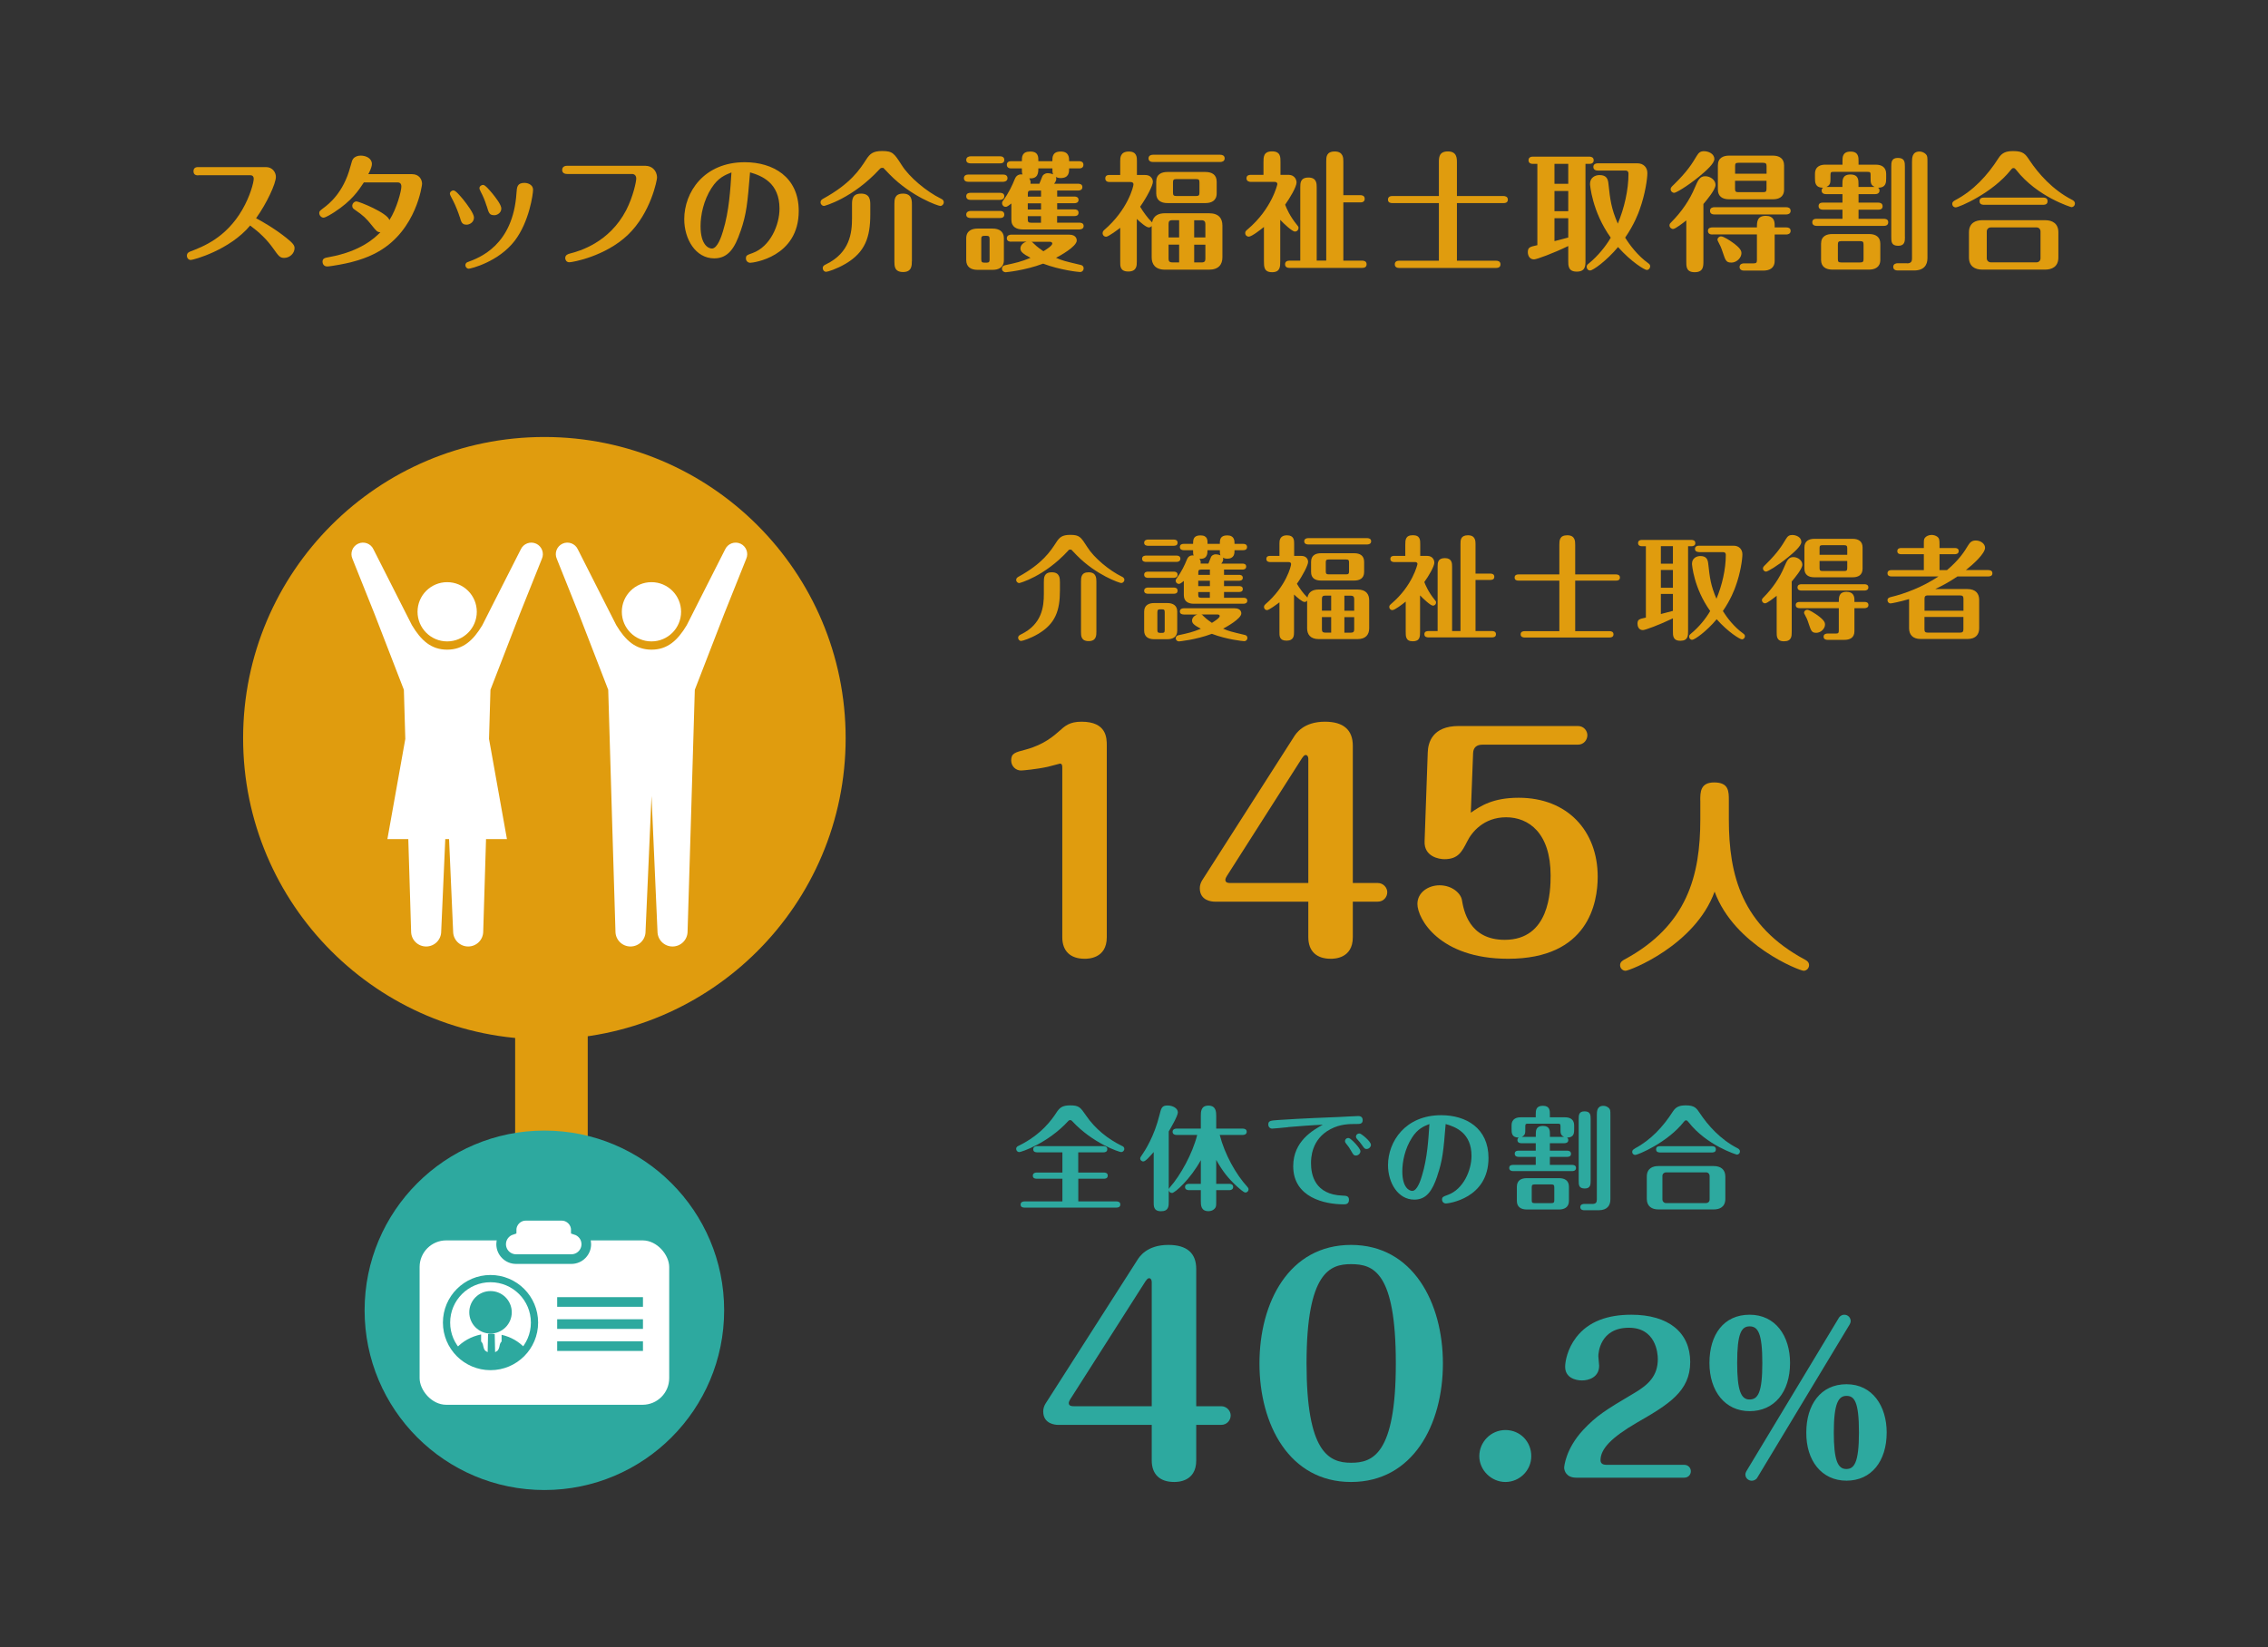 <?xml version="1.0" encoding="UTF-8"?><svg id="_イヤー_1" xmlns="http://www.w3.org/2000/svg" viewBox="0 0 395 287"><rect x="0" y="0" width="395" height="287" fill="#333333" stroke="none"/><defs><style>.cls-1,.cls-2{fill:none;}.cls-1,.cls-2,.cls-3{stroke:#2da99f;stroke-miterlimit:10;}.cls-1,.cls-3{stroke-width:1.68px;}.cls-4,.cls-3{fill:#fff;}.cls-5{fill:#e09c0e;}.cls-6{fill:#2da99f;}.cls-2{stroke-width:1.26px;}</style></defs><circle class="cls-5" cx="94.81" cy="128.6" r="52.47"/><g><path class="cls-4" d="M118.62,106.58c0,2.85-2.31,5.16-5.16,5.16s-5.16-2.31-5.16-5.16,2.31-5.16,5.16-5.16,5.16,2.31,5.16,5.16Z"/><path class="cls-4" d="M128.95,94.71c-1.01-.46-2.2,0-2.66,1l-4.68,9.24-2,3.96c-1.58,2.65-3.36,4.27-6.14,4.27s-4.55-1.62-6.14-4.27l-2.01-3.96-4.68-9.24c-.46-1.01-1.65-1.46-2.66-1-1.01,.46-1.46,1.65-1,2.66l3.85,9.62,5.1,13.18c.19,6.94,1.26,42.1,1.26,42.1,0,1.45,1.17,2.62,2.62,2.62s2.62-1.17,2.62-2.62l1.04-23.61,1.04,23.61c0,1.45,1.17,2.62,2.62,2.62s2.62-1.17,2.62-2.62c0,0,1.07-35.16,1.26-42.1l5.1-13.18,3.85-9.62c.46-1.01,0-2.2-1-2.66Z"/></g><g><path class="cls-4" d="M83.04,106.58c0,2.85-2.31,5.16-5.16,5.16s-5.16-2.31-5.16-5.16,2.31-5.16,5.16-5.16,5.16,2.31,5.16,5.16Z"/><path class="cls-4" d="M93.36,94.71c-1.01-.46-2.2,0-2.66,1l-4.69,9.24-2,3.96c-1.58,2.65-3.36,4.27-6.14,4.27s-4.55-1.62-6.13-4.27l-2.01-3.96-4.68-9.24c-.46-1.01-1.65-1.46-2.66-1-1.01,.46-1.46,1.65-1,2.66l3.85,9.62,5.1,13.18c.04,1.61,.14,4.72,.25,8.56l-3.12,17.45h3.64c.26,8.68,.49,16.09,.49,16.09,0,1.45,1.17,2.62,2.62,2.62s2.62-1.17,2.62-2.62l.71-16.09h.66l.71,16.09c0,1.45,1.17,2.62,2.62,2.62s2.62-1.17,2.62-2.62c0,0,.23-7.4,.49-16.09h3.64l-3.12-17.45c.11-3.84,.2-6.95,.25-8.56l5.1-13.18,3.85-9.62c.46-1.01,0-2.2-1-2.66Z"/></g><g><path class="cls-5" d="M34.55,30.55c-.25,0-.85,0-.85-.72s.6-.72,.85-.72h11.78c1.14,0,1.72,.94,1.72,1.7,0,1.17-1.59,4.61-3.45,7.21,.81,.43,3.05,1.66,5.24,3.4,1.21,.96,1.46,1.34,1.46,1.81,0,.9-.83,1.7-1.81,1.7-.74,0-.96-.31-1.93-1.68-1.1-1.55-2.4-2.78-3.99-3.96-3.58,4.3-9.9,6-10.35,6-.36,0-.67-.31-.67-.74,0-.52,.4-.65,.6-.74,2.17-.83,6.2-2.35,9.05-7.28,1.37-2.37,1.99-4.73,1.99-5.42,0-.29-.16-.58-.58-.58h-9.07Z"/><path class="cls-5" d="M63.37,31.78c-.92,1.41-2.13,3.23-5.17,5.2-.45,.29-1.5,.94-1.86,.94-.34,0-.74-.36-.74-.81,0-.31,.09-.38,.83-.94,.76-.58,3.36-2.53,4.57-7.06,.31-1.14,.34-1.21,.52-1.46,.31-.38,.78-.54,1.32-.54,.87,0,1.93,.45,1.93,1.46,0,.63-.56,1.66-.63,1.77h7.62c1.19,0,1.75,.87,1.75,1.7,0,.13-.94,7.97-7.55,11.76-2.2,1.28-4.82,2.02-8.02,2.51-.58,.09-.78,.11-.96,.11-.63,0-.81-.54-.81-.81,0-.6,.38-.69,1.19-.83,5.56-1.01,7.97-3.4,8.89-4.32-.56-.02-.69-.2-1.52-1.23-.96-1.21-1.46-1.68-2.93-2.69-.25-.18-.45-.31-.45-.67,0-.45,.38-.78,.74-.78,.43,0,5.4,1.99,5.73,3.25,1.28-1.97,2.08-5.08,2.08-5.82,0-.16,0-.74-.63-.74h-5.89Z"/><path class="cls-5" d="M80.05,37.76c-.2-.67-.72-1.99-1.14-2.8-.22-.4-.56-1.05-.56-1.19,0-.38,.36-.6,.63-.6,.38,0,1.14,.94,1.64,1.52,.69,.85,1.93,2.51,1.93,3.2,0,.87-.81,1.25-1.28,1.25-.81,0-.94-.43-1.21-1.39Zm12.79-4.68c0,.69-.65,5.53-3.2,8.87-2.85,3.7-7.66,4.86-8,4.86-.31,0-.58-.27-.58-.6,0-.4,.27-.52,.47-.58,2.02-.76,7.82-2.91,8.42-11.98,.07-1.1,.13-1.79,1.43-1.79,.29,0,1.46,.16,1.46,1.23Zm-8.09,2.8c-.34-1.08-.6-1.66-1.03-2.49-.2-.43-.22-.47-.22-.6,0-.34,.34-.58,.65-.58,.36,0,1.19,1.01,1.59,1.48,.65,.81,1.57,1.99,1.57,2.64,0,.81-.81,1.16-1.16,1.16-.9,0-.99-.27-1.39-1.61Z"/><path class="cls-5" d="M112.46,28.89c.96,0,1.97,.72,1.97,2.08,0,.34-1.05,6.09-5.08,9.95-3.92,3.74-9.63,4.77-10.19,4.77s-.72-.49-.72-.72c0-.58,.52-.72,.85-.81,1.57-.4,6.81-1.86,9.77-7.55,1.21-2.35,1.75-4.97,1.75-5.49s-.29-.81-.74-.81h-11.29c-.87,0-.87-.6-.87-.69,0-.67,.6-.74,.87-.74h13.69Z"/><path class="cls-5" d="M128.96,40.31c-.99,2.93-2.15,4.7-4.57,4.7-3.27,0-5.22-3.38-5.22-6.83,0-4.66,3.4-9.92,10.55-9.92,4.88,0,9.39,2.53,9.39,8.49,0,8.06-7.97,9.03-8.44,9.03-.4,0-.76-.31-.76-.76,0-.54,.22-.6,1.17-.94,3.09-1.12,4.68-4.91,4.68-7.73,0-4.52-3.09-5.73-5.13-6.32-.45,5.4-.6,7.19-1.66,10.28Zm-5.02-7.59c-1.43,2.22-1.93,4.79-1.93,6.68,0,3.34,1.43,3.9,1.97,3.9,.99,0,1.68-2.17,1.93-3,1.1-3.54,1.3-7.5,1.48-10.26-1.12,.45-2.31,.92-3.45,2.69Z"/><path class="cls-5" d="M153.23,29.43c-4.75,5.17-9.65,6.45-9.72,6.45-.29,0-.6-.27-.6-.63,0-.38,.27-.52,.45-.63,4.77-2.62,6.34-5.04,7.5-6.83,.65-1.01,1.19-1.48,2.78-1.48,1.84,0,2.08,.4,3.41,2.46,1.32,2.11,4.32,4.61,6.85,5.85,.18,.09,.47,.22,.47,.63,0,.36-.31,.63-.6,.63-.36,0-5-1.59-8.83-5.49-.18-.18-.9-.94-1.05-1.1-.04-.07-.16-.04-.25-.04-.29,0-.29,.07-.4,.18Zm-4.84,6.25c0-.83,0-1.95,1.57-1.95s1.61,1.17,1.61,1.95v1.66c0,3.96-.87,6.59-4.32,8.62-1.57,.92-3.11,1.39-3.36,1.39-.36,0-.6-.31-.6-.63,0-.4,.29-.54,.6-.69,4.14-2.02,4.5-5.49,4.5-8.02v-2.33Zm10.42,9.83c0,.72,0,1.88-1.52,1.88s-1.52-1.05-1.52-1.88v-9.9c0-.81,0-1.88,1.5-1.88s1.55,1.12,1.55,1.88v9.9Z"/><path class="cls-5" d="M174.71,30.41c.29,0,.76,.09,.76,.63s-.52,.63-.76,.63h-6.07c-.29,0-.76-.09-.76-.63s.49-.63,.76-.63h6.07Zm-.56-3.18c.29,0,.76,.07,.76,.63s-.49,.6-.76,.6h-5.11c-.27,0-.76-.07-.76-.6s.52-.63,.76-.63h5.11Zm0,6.36c.29,0,.76,.07,.76,.6s-.49,.63-.76,.63h-5.11c-.27,0-.76-.07-.76-.63s.52-.6,.76-.6h5.11Zm0,3.16c.29,0,.76,.07,.76,.63s-.49,.6-.76,.6h-5.11c-.27,0-.76-.07-.76-.6s.52-.63,.76-.63h5.11Zm.69,8.56c0,1.32-.96,1.7-1.97,1.7h-2.62c-1.14,0-1.97-.49-1.97-1.7v-3.79c0-1.32,.99-1.7,1.97-1.7h2.62c1.14,0,1.97,.49,1.97,1.7v3.79Zm-2.49-3.65c0-.45-.09-.58-.58-.58-.69,0-.87,0-.87,.58v3.52c0,.45,.11,.58,.6,.58,.69,0,.85,0,.85-.58v-3.52Zm11.76-4.01v1.14h3.88c.22,0,.74,.04,.74,.58s-.52,.6-.74,.6h-9.88c-.99,0-1.97-.38-1.97-1.7v-2.82c-.72,.58-.85,.58-.99,.58-.38,0-.63-.31-.63-.63,0-.2,.04-.27,.13-.38,1.08-1.46,1.66-2.78,2.06-3.76,.13-.34,.43-.99,1.37-.87-.11-.27-.11-.4-.11-1.05h-1.86c-.25,0-.76-.07-.76-.63s.49-.63,.76-.63h1.86c0-.74,0-1.68,1.46-1.68s1.41,.99,1.41,1.68h2.44c0-.72,0-1.68,1.46-1.68s1.46,1.08,1.46,1.68h1.73c.22,0,.76,.04,.76,.63s-.52,.63-.76,.63h-1.73c0,.63,0,1.68-1.48,1.68-.43,0-.67-.11-.83-.2,.04,.11,.07,.2,.07,.34,0,.4-.29,.74-.38,.85h4.21c.2,0,.72,.04,.72,.58s-.49,.6-.72,.6h-3.67v1.05h3c.2,0,.72,.04,.72,.58s-.52,.58-.72,.58h-3v1.08h3c.2,0,.72,.02,.72,.58s-.52,.58-.72,.58h-3Zm-8,4.46c-.27,0-.76-.07-.76-.6s.52-.63,.76-.63h10.1c1.32,0,1.32,.92,1.32,1.01,0,1.08-3,2.71-3.61,3.02,1.19,.52,1.5,.58,4.32,1.25,.47,.11,.49,.49,.49,.6,0,.34-.25,.63-.63,.63-.27,0-3.47-.34-6.43-1.46-3.2,1.21-6.52,1.5-6.54,1.5-.31,0-.63-.25-.63-.63,0-.04,0-.49,.56-.6,1.86-.4,2.78-.6,4.41-1.28-1.43-.76-1.75-1.12-1.75-1.64,0-.47,.38-.99,1.08-1.19h-2.71Zm5.2-7.86v-1.05h-1.72c-.49,0-.58,.13-.58,.58v.47h2.31Zm-2.31,1.17v1.08h2.31v-1.08h-2.31Zm0,2.24v.54c0,.45,.09,.6,.58,.6h1.72v-1.14h-2.31Zm1.84-8.31c0,.69-.02,1.84-1.59,1.72,.13,.2,.31,.49,.22,.94h1.55c.07-.18,.43-1.1,.52-1.3,.09-.22,.43-.54,.94-.54,.04,0,.45,0,.94,.2-.13-.27-.13-.47-.13-1.03h-2.44Zm-1.23,12.77c.16,.04,.2,.07,.43,.31,.67,.67,1.43,1.16,1.68,1.34,.45-.27,1.55-.96,1.55-1.34,0-.13-.09-.31-.43-.31h-3.23Z"/><path class="cls-5" d="M200.59,39.35c-.13,.18-.29,.27-.52,.27-.45,0-1.5-.92-2.08-1.48v7.44c0,.67,0,1.72-1.48,1.72s-1.41-1.01-1.41-1.72v-5.89c-.52,.4-2.08,1.55-2.44,1.55-.43,0-.63-.34-.63-.6,0-.29,.16-.45,.27-.56,4.14-3.56,5.11-7.59,5.11-7.97,0-.29-.22-.4-.52-.4h-3.63c-.27,0-.76-.07-.76-.63s.47-.6,.76-.6h1.84v-2.42c0-.56,0-1.66,1.5-1.66,1.41,0,1.41,1.01,1.41,1.66v2.42h1.3c.61,0,.9,.13,1.14,.38,.25,.25,.34,.54,.34,.83,0,.6-1.03,2.64-2.22,4.32,.52,.9,1.41,2.08,1.88,2.51,.13,.13,.16,.16,.2,.22,.25-1.25,1.21-1.59,2.26-1.59h7.66c1.75,0,2.33,.96,2.33,2.15v5.53c0,1.21-.63,2.15-2.33,2.15h-7.66c-1.72,0-2.33-.96-2.33-2.15v-5.47Zm11.94-12.39c.27,0,.76,.09,.76,.63s-.51,.63-.76,.63h-11.74c-.27,0-.76-.09-.76-.63s.52-.63,.76-.63h11.74Zm-.63,6.72c0,1.32-.96,1.7-1.97,1.7h-6.59c-1.14,0-1.97-.47-1.97-1.7v-2.02c0-1.34,.96-1.7,1.97-1.7h6.59c1.14,0,1.97,.47,1.97,1.7v2.02Zm-6.54,4.68h-1.19c-.52,0-.65,.22-.65,.65v2.35h1.84v-3Zm0,4.26h-1.84v2.44c0,.43,.13,.65,.65,.65h1.19v-3.09Zm3.54-10.84c0-.45-.11-.58-.58-.58h-3.45c-.49,0-.58,.16-.58,.58v1.77c0,.45,.11,.6,.58,.6h3.45c.49,0,.58-.16,.58-.6v-1.77Zm-.92,9.59h1.95v-2.35c0-.4-.18-.65-.67-.65h-1.28v3Zm0,4.35h1.28c.54,0,.67-.22,.67-.65v-2.44h-1.95v3.09Z"/><path class="cls-5" d="M220.12,39.55c-.58,.47-2.13,1.68-2.64,1.68-.31,0-.61-.25-.61-.63,0-.29,.13-.4,.45-.67,4.19-3.56,5.15-7.79,5.15-7.86s-.04-.38-.45-.38h-4.17c-.22,0-.76-.07-.76-.63s.51-.6,.76-.6h2.2v-2.19c0-.92,0-1.9,1.5-1.9s1.46,1.03,1.46,1.9v2.19h1.34c1.28,0,1.46,1.03,1.46,1.32,0,.78-1.17,2.73-1.99,3.88,.25,.63,.78,1.95,2.04,3.49,.25,.29,.29,.36,.29,.56,0,.34-.25,.63-.63,.63-.47,0-1.95-1.39-2.55-2.04v7.15c0,1.03,0,1.97-1.43,1.97s-1.41-.99-1.41-1.97v-5.89Zm6.34,5.85v-12.77c0-.74,0-1.7,1.43-1.7s1.43,1.08,1.43,1.7v12.77h1.66V28.11c0-.72,0-1.72,1.48-1.72s1.5,1.14,1.5,1.72v5.89h2.96c.22,0,.76,.04,.76,.63s-.51,.63-.76,.63h-2.96v10.15h3.29c.22,0,.76,.04,.76,.63s-.52,.63-.76,.63h-12.68c-.25,0-.76-.07-.76-.63s.49-.63,.76-.63h1.88Z"/><path class="cls-5" d="M250.6,45.42v-10.04h-8.11c-.25,0-.76-.04-.76-.6s.49-.63,.76-.63h8.11v-5.82c0-.87,0-1.95,1.57-1.95s1.57,1.19,1.57,1.95v5.82h8.11c.25,0,.76,.07,.76,.63s-.49,.6-.76,.6h-8.11v10.04h6.83c.25,0,.76,.07,.76,.63s-.49,.63-.76,.63h-16.89c-.25,0-.76-.07-.76-.63s.49-.63,.76-.63h6.92Z"/><path class="cls-5" d="M276.13,28.55v16.84c0,.9,0,1.93-1.52,1.93s-1.48-1.08-1.48-1.93v-2.53c-2.69,1.3-5.51,2.33-5.96,2.33-.85,0-1.08-.78-1.08-1.25,0-.87,.36-.94,1.66-1.23v-14.16h-.78c-.25,0-.76-.07-.76-.63s.49-.63,.76-.63h9.83c.25,0,.76,.07,.76,.63s-.49,.63-.76,.63h-.67Zm-3,3.47v-3.47h-2.4v3.47h2.4Zm0,4.77v-3.52h-2.4v3.52h2.4Zm-2.4,5.22c.34-.09,2.02-.52,2.4-.63v-3.36h-2.4v3.99Zm7.53-12.3c-.27,0-.76-.09-.76-.63s.51-.63,.76-.63h6.9c1.1,0,1.75,.74,1.75,1.7s-.38,3.7-1.34,6.34c-.22,.65-.94,2.6-2.53,4.91,.76,1.23,2.17,3.14,4.05,4.48,.13,.11,.31,.22,.31,.52,0,.31-.25,.63-.6,.63s-2.64-1.34-5-3.99c-2.04,2.44-4.37,4.08-4.86,4.08-.36,0-.6-.29-.6-.63,0-.29,.16-.43,.38-.6,1.55-1.28,2.91-2.93,3.81-4.48-3.29-4.61-3.61-9.27-3.61-9.36,0-1.16,.94-1.55,1.66-1.55,1.21,0,1.46,.69,1.54,1.43,.31,2.89,.49,4.37,1.64,7.03,1.12-2.67,1.86-5.85,1.86-8.71,0-.25-.09-.54-.56-.54h-4.79Z"/><path class="cls-5" d="M293.7,38.39c-.49,.38-1.9,1.5-2.31,1.5-.31,0-.63-.27-.63-.63,0-.27,.16-.4,.36-.6,1.73-1.75,3.14-3.76,4.08-6.03,.52-1.21,.83-1.93,1.79-1.93,.87,0,1.79,.65,1.79,1.5s-1.52,2.64-2.11,3.34v9.95c0,.9,0,1.93-1.52,1.93s-1.46-1.05-1.46-1.93v-7.1Zm4.88-10.71c0,.83-1.46,2.08-2.64,3.07-2.2,1.79-4.05,2.84-4.35,2.84-.36,0-.63-.31-.63-.6s.13-.43,.58-.85c2.38-2.33,3.18-3.67,3.99-5.02,.34-.56,.65-.78,1.25-.78,.74,0,1.79,.43,1.79,1.34Zm-.36,13.17c-.27,0-.76-.07-.76-.63s.51-.6,.76-.6h7.77c0-.92,0-2.02,1.55-2.02,1.37,0,1.54,.96,1.54,1.57v.45h2.02c.25,0,.76,.04,.76,.6s-.54,.63-.76,.63h-2.02v4.59c0,1.32-.96,1.7-1.97,1.7h-3.38c-.27,0-.76-.09-.76-.63s.52-.63,.76-.63h1.68c.47,0,.58-.13,.58-.58v-4.46h-7.77Zm.36-3.49c-.27,0-.76-.07-.76-.63s.51-.63,.76-.63h12.52c.25,0,.76,.07,.76,.63s-.54,.63-.76,.63h-12.52Zm2.91,8.38c-.85,0-.99-.4-1.43-1.72-.34-1.03-.43-1.17-.85-1.99-.04-.07-.09-.18-.09-.27,0-.31,.29-.58,.63-.58,.45,0,1.68,.83,1.77,.9,1.77,1.21,1.77,1.72,1.77,2.06,0,.67-.72,1.61-1.79,1.61Zm9.23-12.72c0,1.34-.96,1.7-1.97,1.7h-7.59c-1.14,0-1.97-.47-1.97-1.7v-4.21c0-1.32,.96-1.7,1.97-1.7h7.59c1.14,0,1.97,.49,1.97,1.7v4.21Zm-3.05-2.76v-1.32c0-.4-.11-.58-.6-.58h-4.3c-.49,0-.58,.13-.58,.58v1.32h5.49Zm-5.49,1.23v1.39c0,.45,.09,.6,.58,.6h4.3c.49,0,.6-.13,.6-.6v-1.39h-5.49Z"/><path class="cls-5" d="M320.89,33.82h-2.87c-.25,0-.76-.07-.76-.63,0-.29,.16-.43,.25-.49-1.41,0-1.41-.96-1.41-1.68v-.72c0-1.43,1.14-1.61,1.79-1.61h3v-.58c0-.74,0-1.7,1.41-1.7s1.39,1.01,1.39,1.7v.58h3.02c1.01,0,1.79,.45,1.79,1.61v.72c0,.74,0,1.68-1.41,1.68,.09,.07,.25,.2,.25,.49,0,.54-.49,.63-.76,.63h-2.89v1.48h3.43c.25,0,.76,.07,.76,.63s-.49,.6-.76,.6h-3.43v1.59h4.41c.25,0,.76,.04,.76,.6s-.49,.63-.76,.63h-11.71c-.25,0-.76-.07-.76-.63s.49-.6,.76-.6h4.5v-1.59h-3.4c-.25,0-.76-.07-.76-.63s.49-.6,.76-.6h3.4v-1.48Zm6.59,11.45c0,1.32-.99,1.7-1.97,1.7h-6.38c-1.14,0-1.97-.49-1.97-1.7v-2.8c0-1.34,.96-1.7,1.97-1.7h6.38c1.14,0,1.97,.47,1.97,1.7v2.8Zm-3.79-12.7h2.82c-.72-.31-.72-.78-.72-1.55v-.54c0-.47-.09-.54-.54-.54h-5.91c-.4,0-.54,.02-.54,.54v.54c0,.81,0,1.21-.72,1.55h2.8v-.49c0-.72,0-1.68,1.41-1.68s1.39,.99,1.39,1.68v.49Zm.87,10.04c0-.47-.11-.6-.6-.6h-3.29c-.49,0-.58,.16-.58,.6v2.53c0,.45,.09,.58,.58,.58h3.29c.49,0,.6-.13,.6-.58v-2.53Zm7.21-1.34c0,.74-.02,1.55-1.17,1.55-1.21,0-1.21-.74-1.21-1.55v-12.21c0-.74,0-1.55,1.14-1.55,1.21,0,1.23,.74,1.23,1.55v12.21Zm.36,4.61c.69,0,.87-.31,.87-.87V28.26c0-.72,0-1.86,1.32-1.86,.4,0,.81,.18,1.1,.47,.27,.29,.27,.52,.27,1.39v16.71c0,1.19-.6,2.15-2.33,2.15h-2.87c-.27,0-.76-.09-.76-.63s.52-.63,.76-.63h1.64Z"/><path class="cls-5" d="M340.57,34.85c3.14-1.66,5.58-4.3,7.48-7.28,.65-1.03,1.41-1.25,2.6-1.25,1.75,0,2.11,.54,2.82,1.61,1.52,2.28,3.99,5.13,7.41,6.88,.18,.09,.49,.27,.49,.63,0,.47-.38,.65-.6,.65-.04,0-5.94-1.77-9.61-6.47-.18-.22-.27-.34-.47-.34s-.27,.07-.47,.31c-3.2,4.05-9.03,6.54-9.63,6.54-.2,0-.58-.16-.58-.63,0-.34,.27-.49,.56-.65Zm17.92,10.01c0,1.66-1.19,2.11-2.31,2.11h-10.95c-1.3,0-2.31-.6-2.31-2.11v-4.39c0-1.66,1.19-2.11,2.31-2.11h10.95c1.3,0,2.31,.6,2.31,2.11v4.39Zm-2.8-10.44c.36,0,.92,0,.92,.63s-.56,.63-.92,.63h-9.99c-.36,0-.94,0-.94-.63s.56-.63,.94-.63h9.99Zm-.31,5.89c0-.36-.27-.69-.67-.69h-8c-.34,0-.69,.27-.69,.69v4.7c0,.36,.29,.69,.69,.69h8c.34,0,.67-.27,.67-.69v-4.7Z"/></g><rect class="cls-5" x="89.72" y="177.81" width="12.64" height="22.02"/><circle class="cls-6" cx="94.81" cy="228.27" r="31.31"/><g><rect class="cls-4" x="73.08" y="216.09" width="43.47" height="28.64" rx="4.64" ry="4.64"/><path class="cls-3" d="M100.29,214.28h0c0-1.37-1.11-2.47-2.47-2.47h-6.25c-1.37,0-2.47,1.11-2.47,2.47h0c-1.05,.34-1.82,1.31-1.82,2.47,0,1.44,1.17,2.6,2.6,2.6h9.63c1.44,0,2.6-1.17,2.6-2.6,0-1.16-.77-2.14-1.82-2.47Z"/><g><circle class="cls-2" cx="85.43" cy="230.41" r="7.66"/><circle class="cls-6" cx="85.43" cy="228.62" r="3.7"/><path class="cls-6" d="M82.51,237.37c2.95,.39,4.55,.19,7.23-.83,.13-.35,1.33-1.07,1.46-1.36,.06-.13,.12-.24,.19-.36-1.02-1.1-2.42-1.92-4.03-2.28v1.16c-.31,.29-.33,.65-.4,.96-.1,.45-.32,.66-.32,.66l-.41,.25-.07-3.15s-.26-.09-.7-.09-.46,.09-.46,.09l-.07,3.15-.41-.25s-.23-.21-.32-.66c-.07-.31-.1-.67-.41-.96v-1.22c-1.72,.34-3.23,1.2-4.31,2.38,.05,.13,.09,.27,.12,.41,.23,1.1,1.52,1.72,2.92,2.09Z"/></g><line class="cls-1" x1="97.04" y1="230.67" x2="111.98" y2="230.67"/><line class="cls-1" x1="97.04" y1="226.82" x2="111.98" y2="226.82"/><line class="cls-1" x1="97.04" y1="234.51" x2="111.98" y2="234.51"/></g><g><path class="cls-5" d="M186.05,95.92c-4.17,4.54-8.48,5.66-8.54,5.66-.26,0-.53-.24-.53-.55,0-.33,.24-.45,.39-.55,4.19-2.3,5.57-4.43,6.59-6,.57-.89,1.04-1.3,2.44-1.3,1.61,0,1.83,.35,2.99,2.16,1.16,1.85,3.8,4.05,6.02,5.13,.16,.08,.41,.2,.41,.55,0,.31-.28,.55-.53,.55-.31,0-4.39-1.4-7.75-4.82-.16-.16-.79-.83-.92-.96-.04-.06-.14-.04-.22-.04-.26,0-.26,.06-.35,.16Zm-4.25,5.49c0-.73,0-1.71,1.38-1.71s1.42,1.02,1.42,1.71v1.46c0,3.48-.77,5.78-3.8,7.57-1.38,.81-2.73,1.22-2.95,1.22-.31,0-.53-.27-.53-.55,0-.35,.26-.47,.53-.61,3.64-1.77,3.95-4.82,3.95-7.04v-2.05Zm9.15,8.63c0,.63,0,1.65-1.34,1.65s-1.34-.92-1.34-1.65v-8.69c0-.71,0-1.65,1.32-1.65s1.36,.98,1.36,1.65v8.69Z"/><path class="cls-5" d="M204.91,96.79c.26,0,.67,.08,.67,.55s-.45,.55-.67,.55h-5.33c-.26,0-.67-.08-.67-.55s.43-.55,.67-.55h5.33Zm-.49-2.79c.26,0,.67,.06,.67,.55s-.43,.53-.67,.53h-4.48c-.24,0-.67-.06-.67-.53s.45-.55,.67-.55h4.48Zm0,5.59c.26,0,.67,.06,.67,.53s-.43,.55-.67,.55h-4.48c-.24,0-.67-.06-.67-.55s.45-.53,.67-.53h4.48Zm0,2.77c.26,0,.67,.06,.67,.55s-.43,.53-.67,.53h-4.48c-.24,0-.67-.06-.67-.53s.45-.55,.67-.55h4.48Zm.61,7.51c0,1.16-.85,1.49-1.73,1.49h-2.3c-1,0-1.73-.43-1.73-1.49v-3.32c0-1.16,.87-1.49,1.73-1.49h2.3c1,0,1.73,.43,1.73,1.49v3.32Zm-2.18-3.21c0-.39-.08-.51-.51-.51-.61,0-.77,0-.77,.51v3.09c0,.39,.1,.51,.53,.51,.61,0,.75,0,.75-.51v-3.09Zm10.33-3.52v1h3.4c.2,0,.65,.04,.65,.51s-.45,.53-.65,.53h-8.67c-.87,0-1.73-.33-1.73-1.49v-2.48c-.63,.51-.75,.51-.87,.51-.33,0-.55-.28-.55-.55,0-.18,.04-.24,.12-.33,.94-1.28,1.46-2.44,1.81-3.3,.12-.3,.37-.87,1.2-.77-.1-.24-.1-.35-.1-.92h-1.63c-.22,0-.67-.06-.67-.55s.43-.55,.67-.55h1.63c0-.65,0-1.48,1.28-1.48s1.24,.87,1.24,1.48h2.14c0-.63,0-1.48,1.28-1.48s1.28,.94,1.28,1.48h1.51c.2,0,.67,.04,.67,.55s-.45,.55-.67,.55h-1.51c0,.55,0,1.48-1.3,1.48-.37,0-.59-.1-.73-.18,.04,.1,.06,.18,.06,.29,0,.35-.26,.65-.33,.75h3.7c.18,0,.63,.04,.63,.51s-.43,.53-.63,.53h-3.23v.92h2.64c.18,0,.63,.04,.63,.51s-.45,.51-.63,.51h-2.64v.94h2.64c.18,0,.63,.02,.63,.51s-.45,.51-.63,.51h-2.64Zm-7.02,3.91c-.24,0-.67-.06-.67-.53s.45-.55,.67-.55h8.87c1.16,0,1.16,.81,1.16,.89,0,.94-2.64,2.38-3.17,2.66,1.04,.45,1.32,.51,3.8,1.1,.41,.1,.43,.43,.43,.53,0,.29-.22,.55-.55,.55-.24,0-3.05-.29-5.64-1.28-2.81,1.06-5.72,1.32-5.74,1.32-.28,0-.55-.22-.55-.55,0-.04,0-.43,.49-.53,1.63-.35,2.44-.53,3.88-1.12-1.26-.67-1.53-.98-1.53-1.44,0-.41,.33-.87,.94-1.04h-2.38Zm4.56-6.9v-.92h-1.51c-.43,0-.51,.12-.51,.51v.41h2.03Zm-2.03,1.02v.94h2.03v-.94h-2.03Zm0,1.97v.47c0,.39,.08,.53,.51,.53h1.51v-1h-2.03Zm1.61-7.3c0,.61-.02,1.61-1.4,1.51,.12,.18,.28,.43,.2,.83h1.36c.06-.16,.37-.96,.45-1.14,.08-.2,.37-.47,.83-.47,.04,0,.39,0,.83,.18-.12-.24-.12-.41-.12-.9h-2.14Zm-1.08,11.21c.14,.04,.18,.06,.37,.28,.59,.59,1.26,1.02,1.48,1.18,.39-.24,1.36-.85,1.36-1.18,0-.12-.08-.28-.37-.28h-2.83Z"/><path class="cls-5" d="M227.65,104.63c-.12,.16-.26,.24-.45,.24-.39,0-1.32-.81-1.83-1.3v6.53c0,.59,0,1.51-1.3,1.51s-1.24-.89-1.24-1.51v-5.17c-.45,.35-1.83,1.36-2.14,1.36-.37,0-.55-.3-.55-.53,0-.26,.14-.39,.24-.49,3.64-3.13,4.48-6.67,4.48-7,0-.26-.2-.35-.45-.35h-3.19c-.24,0-.67-.06-.67-.55s.41-.53,.67-.53h1.61v-2.12c0-.49,0-1.46,1.32-1.46,1.24,0,1.24,.89,1.24,1.46v2.12h1.14c.53,0,.79,.12,1,.33s.29,.47,.29,.73c0,.53-.9,2.32-1.95,3.8,.45,.79,1.24,1.83,1.65,2.2,.12,.12,.14,.14,.18,.2,.22-1.1,1.06-1.4,1.99-1.4h6.73c1.53,0,2.04,.85,2.04,1.89v4.86c0,1.06-.55,1.89-2.04,1.89h-6.73c-1.51,0-2.04-.85-2.04-1.89v-4.8Zm10.48-10.88c.24,0,.67,.08,.67,.55s-.45,.55-.67,.55h-10.31c-.24,0-.67-.08-.67-.55s.45-.55,.67-.55h10.31Zm-.55,5.9c0,1.16-.85,1.49-1.73,1.49h-5.78c-1,0-1.73-.41-1.73-1.49v-1.77c0-1.18,.85-1.5,1.73-1.5h5.78c1,0,1.73,.41,1.73,1.5v1.77Zm-5.74,4.11h-1.04c-.45,0-.57,.2-.57,.57v2.06h1.61v-2.64Zm0,3.74h-1.61v2.14c0,.37,.12,.57,.57,.57h1.04v-2.71Zm3.11-9.52c0-.39-.1-.51-.51-.51h-3.03c-.43,0-.51,.14-.51,.51v1.55c0,.39,.1,.53,.51,.53h3.03c.43,0,.51-.14,.51-.53v-1.55Zm-.81,8.42h1.71v-2.06c0-.35-.16-.57-.59-.57h-1.12v2.64Zm0,3.82h1.12c.47,0,.59-.2,.59-.57v-2.14h-1.71v2.71Z"/><path class="cls-5" d="M244.81,104.81c-.51,.41-1.87,1.48-2.32,1.48-.28,0-.53-.22-.53-.55,0-.26,.12-.35,.39-.59,3.68-3.13,4.52-6.84,4.52-6.9s-.04-.33-.39-.33h-3.66c-.2,0-.67-.06-.67-.55s.45-.53,.67-.53h1.93v-1.93c0-.81,0-1.67,1.32-1.67s1.28,.9,1.28,1.67v1.93h1.18c1.12,0,1.28,.9,1.28,1.16,0,.69-1.02,2.4-1.75,3.4,.22,.55,.69,1.71,1.79,3.07,.22,.26,.26,.31,.26,.49,0,.29-.22,.55-.55,.55-.41,0-1.71-1.22-2.24-1.79v6.27c0,.9,0,1.73-1.26,1.73s-1.24-.87-1.24-1.73v-5.17Zm5.57,5.13v-11.21c0-.65,0-1.5,1.26-1.5s1.26,.94,1.26,1.5v11.21h1.46v-15.18c0-.63,0-1.51,1.3-1.51s1.32,1,1.32,1.51v5.17h2.6c.2,0,.67,.04,.67,.55s-.45,.55-.67,.55h-2.6v8.91h2.89c.2,0,.67,.04,.67,.55s-.45,.55-.67,.55h-11.13c-.22,0-.67-.06-.67-.55s.43-.55,.67-.55h1.65Z"/><path class="cls-5" d="M271.58,109.96v-8.81h-7.12c-.22,0-.67-.04-.67-.53s.43-.55,.67-.55h7.12v-5.11c0-.77,0-1.71,1.38-1.71s1.38,1.04,1.38,1.71v5.11h7.12c.22,0,.67,.06,.67,.55s-.43,.53-.67,.53h-7.12v8.81h6c.22,0,.67,.06,.67,.55s-.43,.55-.67,.55h-14.83c-.22,0-.67-.06-.67-.55s.43-.55,.67-.55h6.08Z"/><path class="cls-5" d="M294,95.15v14.79c0,.79,0,1.69-1.34,1.69s-1.3-.94-1.3-1.69v-2.22c-2.36,1.14-4.84,2.05-5.23,2.05-.75,0-.94-.69-.94-1.1,0-.77,.31-.83,1.46-1.08v-12.43h-.69c-.22,0-.67-.06-.67-.55s.43-.55,.67-.55h8.63c.22,0,.67,.06,.67,.55s-.43,.55-.67,.55h-.59Zm-2.64,3.05v-3.05h-2.1v3.05h2.1Zm0,4.19v-3.09h-2.1v3.09h2.1Zm-2.1,4.58c.29-.08,1.77-.45,2.1-.55v-2.95h-2.1v3.5Zm6.61-10.8c-.24,0-.67-.08-.67-.55s.45-.55,.67-.55h6.06c.96,0,1.53,.65,1.53,1.5s-.33,3.25-1.18,5.57c-.2,.57-.83,2.28-2.22,4.31,.67,1.08,1.91,2.75,3.56,3.93,.12,.1,.28,.2,.28,.45,0,.28-.22,.55-.53,.55s-2.32-1.18-4.39-3.5c-1.79,2.14-3.84,3.58-4.27,3.58-.31,0-.53-.26-.53-.55,0-.26,.14-.37,.33-.53,1.36-1.12,2.56-2.58,3.34-3.93-2.89-4.05-3.17-8.14-3.17-8.22,0-1.02,.83-1.36,1.46-1.36,1.06,0,1.28,.61,1.36,1.26,.28,2.54,.43,3.84,1.44,6.18,.98-2.34,1.63-5.13,1.63-7.65,0-.22-.08-.47-.49-.47h-4.21Z"/><path class="cls-5" d="M309.44,103.79c-.43,.33-1.67,1.32-2.03,1.32-.28,0-.55-.24-.55-.55,0-.24,.14-.35,.32-.53,1.51-1.53,2.75-3.3,3.58-5.29,.45-1.06,.73-1.69,1.57-1.69,.77,0,1.57,.57,1.57,1.32s-1.34,2.32-1.85,2.93v8.73c0,.79,0,1.69-1.34,1.69s-1.28-.92-1.28-1.69v-6.23Zm4.29-9.4c0,.73-1.28,1.83-2.32,2.69-1.93,1.57-3.56,2.5-3.82,2.5-.32,0-.55-.28-.55-.53s.12-.37,.51-.75c2.08-2.05,2.79-3.23,3.5-4.41,.29-.49,.57-.69,1.1-.69,.65,0,1.57,.37,1.57,1.18Zm-.31,11.56c-.24,0-.67-.06-.67-.55s.45-.53,.67-.53h6.83c0-.81,0-1.77,1.36-1.77,1.2,0,1.36,.85,1.36,1.38v.39h1.77c.22,0,.67,.04,.67,.53s-.47,.55-.67,.55h-1.77v4.03c0,1.16-.85,1.49-1.73,1.49h-2.97c-.24,0-.67-.08-.67-.55s.45-.55,.67-.55h1.47c.41,0,.51-.12,.51-.51v-3.91h-6.83Zm.31-3.07c-.24,0-.67-.06-.67-.55s.45-.55,.67-.55h11c.22,0,.67,.06,.67,.55s-.47,.55-.67,.55h-11Zm2.56,7.36c-.75,0-.87-.35-1.26-1.51-.29-.9-.37-1.02-.75-1.75-.04-.06-.08-.16-.08-.24,0-.28,.26-.51,.55-.51,.39,0,1.47,.73,1.55,.79,1.55,1.06,1.55,1.51,1.55,1.81,0,.59-.63,1.42-1.57,1.42Zm8.1-11.17c0,1.18-.85,1.5-1.73,1.5h-6.67c-1,0-1.73-.41-1.73-1.5v-3.7c0-1.16,.85-1.5,1.73-1.5h6.67c1,0,1.73,.43,1.73,1.5v3.7Zm-2.67-2.42v-1.16c0-.35-.1-.51-.53-.51h-3.78c-.43,0-.51,.12-.51,.51v1.16h4.82Zm-4.82,1.08v1.22c0,.39,.08,.53,.51,.53h3.78c.43,0,.53-.12,.53-.53v-1.22h-4.82Z"/><path class="cls-5" d="M346.33,99.32c.2,0,.67,.04,.67,.55s-.47,.55-.67,.55h-5.41c-1.57,1.06-2.73,1.65-3.88,2.2h5.61c1.5,0,2.05,.85,2.05,1.89v4.92c0,1.02-.51,1.89-2.05,1.89h-8.12c-1.49,0-2.04-.83-2.04-1.89v-5.06c-1.69,.49-3.05,.75-3.23,.75-.32,0-.53-.28-.53-.55,0-.43,.41-.51,.63-.57,2.38-.57,5.49-1.73,8.26-3.58h-8.22c-.2,0-.67-.04-.67-.55s.49-.55,.67-.55h5.66v-2.77h-3.95c-.24,0-.67-.06-.67-.53,0-.51,.45-.55,.67-.55h3.95v-.55c0-.83,0-.94,.18-1.22,.22-.3,.69-.51,1.18-.51,.31,0,.69,.1,.98,.31,.37,.29,.39,.59,.39,1.42v.55h2.67c.26,0,.67,.06,.67,.53s-.43,.55-.67,.55h-2.67v2.77h1.3c2.16-1.83,3.03-3.23,3.68-4.31,.33-.55,.67-.85,1.34-.85,.87,0,1.61,.59,1.61,1.26,0,1.02-2.06,2.89-3.34,3.89h3.95Zm-4.37,7.08v-2.1c0-.37-.12-.57-.57-.57h-5.64c-.47,0-.57,.22-.57,.57v2.1h6.79Zm-6.79,1.08v2.16c0,.37,.1,.57,.57,.57h5.64c.45,0,.57-.2,.57-.57v-2.16h-6.79Z"/></g><g><path class="cls-6" d="M186.05,195.3c-3.56,3.88-8.18,5.41-8.54,5.41-.28,0-.53-.26-.53-.55,0-.35,.26-.47,.39-.53,4.09-1.99,5.92-4.74,6.59-5.76,.57-.87,1-1.3,2.44-1.3,1.53,0,1.77,.35,2.75,1.77,1.57,2.3,3.76,4.07,6.25,5.29,.16,.06,.41,.18,.41,.53,0,.31-.28,.55-.53,.55-.35,0-4.98-1.53-8.56-5.41-.1-.1-.16-.16-.33-.16s-.26,.06-.35,.16Zm1.75,8.97h4.46c.24,0,.67,.06,.67,.53,0,.51-.45,.55-.67,.55h-4.46v3.95h6.65c.22,0,.67,.06,.67,.53,0,.51-.47,.55-.67,.55h-16.03c-.22,0-.67-.04-.67-.53s.47-.55,.67-.55h6.61v-3.95h-4.48c-.22,0-.67-.04-.67-.53s.47-.55,.67-.55h4.48v-3.52h-4.41c-.22,0-.67-.04-.67-.53s.47-.55,.67-.55h11.56c.24,0,.67,.06,.67,.53,0,.51-.45,.55-.67,.55h-4.39v3.52Z"/><path class="cls-6" d="M200.92,200.71c-.57,.65-1.4,1.63-1.79,1.63-.33,0-.55-.26-.55-.51,0-.16,.08-.28,.2-.45,.65-.94,2.24-3.4,3.15-7.1,.31-1.28,.43-1.69,1.42-1.69,.88,0,1.79,.47,1.79,1.2,0,.59-1.18,2.64-1.59,3.32v12.23c0,.77,0,1.67-1.34,1.67s-1.28-.92-1.28-1.67v-8.63Zm15.54-4.09c.24,0,.67,.08,.67,.55s-.45,.55-.67,.55h-4.03c.87,3.38,2.81,6.86,4.8,9.03,.1,.12,.22,.24,.22,.45,0,.28-.22,.55-.55,.55-.3,0-1.06-.71-1.38-.98-1.67-1.53-2.56-2.69-3.7-4.7v4.17h2.28c.25,0,.67,.08,.67,.55s-.43,.55-.67,.55h-2.28v1.87c0,.87,0,1.06-.28,1.36-.25,.28-.65,.43-1.06,.43-1.34,0-1.34-1.06-1.34-1.79v-1.87h-2.08c-.24,0-.67-.08-.67-.55s.45-.55,.67-.55h2.08v-4.13c-1.81,3.3-4.5,5.72-5.02,5.72-.31,0-.57-.24-.57-.55,0-.2,.08-.29,.22-.45,1.83-2.08,3.91-5.82,4.74-9.11h-3.62c-.22,0-.67-.08-.67-.55s.47-.55,.67-.55h4.25v-2.22c0-.69,0-1.79,1.32-1.79s1.36,1.08,1.36,1.79v2.22h4.64Z"/><path class="cls-6" d="M224.33,196.37c-.45,.04-2.46,.25-2.77,.25-.35,0-.67-.28-.67-.71,0-.67,.39-.69,1.71-.79,4.33-.29,8.69-.45,10.68-.53,.04,0,2.81-.16,3.26-.16,.18,0,.79,0,.79,.73,0,.65-.57,.65-.94,.65-1.46,0-2.95,0-4.66,.9-3.4,1.77-3.4,5.17-3.4,5.96,0,1.97,.65,5.45,5.49,5.62,.61,.02,1.12,.04,1.12,.73,0,.79-.63,.79-.92,.79-3.26,0-8.79-1.16-8.79-6.65,0-4.37,3.48-6.29,5.15-7.22-2.03,.08-4.03,.25-6.04,.41Zm12.61,4.17c0,.37-.33,.77-.81,.77-.35,0-.45-.18-.79-.77-.33-.57-.49-.83-.89-1.3-.1-.12-.2-.26-.2-.43,0-.33,.29-.63,.71-.53,.39,.1,1.97,1.77,1.97,2.26Zm1.83-1.12c0,.41-.37,.75-.77,.75-.33,0-.41-.14-.81-.71-.26-.37-.39-.53-.87-1.06-.04-.06-.16-.2-.16-.39,0-.31,.29-.59,.69-.53,.26,.04,1.91,1.36,1.91,1.95Z"/><path class="cls-6" d="M250.33,204.86c-.87,2.58-1.89,4.13-4.01,4.13-2.87,0-4.58-2.97-4.58-6,0-4.09,2.99-8.71,9.26-8.71,4.29,0,8.24,2.22,8.24,7.45,0,7.08-7,7.93-7.42,7.93-.35,0-.67-.28-.67-.67,0-.47,.2-.53,1.02-.83,2.71-.98,4.11-4.31,4.11-6.79,0-3.97-2.71-5.04-4.5-5.55-.39,4.74-.53,6.31-1.46,9.03Zm-4.41-6.67c-1.26,1.95-1.69,4.21-1.69,5.86,0,2.93,1.26,3.42,1.73,3.42,.87,0,1.48-1.91,1.69-2.64,.96-3.11,1.14-6.59,1.3-9.01-.98,.39-2.03,.81-3.03,2.36Z"/><path class="cls-6" d="M267.47,199.16h-2.52c-.22,0-.67-.06-.67-.55,0-.26,.14-.37,.22-.43-1.24,0-1.24-.85-1.24-1.48v-.63c0-1.26,1-1.42,1.57-1.42h2.64v-.51c0-.65,0-1.5,1.24-1.5s1.22,.88,1.22,1.5v.51h2.66c.89,0,1.57,.39,1.57,1.42v.63c0,.65,0,1.48-1.24,1.48,.08,.06,.22,.18,.22,.43,0,.47-.43,.55-.67,.55h-2.54v1.3h3.01c.22,0,.67,.06,.67,.55s-.43,.53-.67,.53h-3.01v1.4h3.88c.22,0,.67,.04,.67,.53s-.43,.55-.67,.55h-10.29c-.22,0-.67-.06-.67-.55s.43-.53,.67-.53h3.95v-1.4h-2.99c-.22,0-.67-.06-.67-.55s.43-.53,.67-.53h2.99v-1.3Zm5.78,10.05c0,1.16-.87,1.5-1.73,1.5h-5.61c-1,0-1.73-.43-1.73-1.5v-2.46c0-1.18,.85-1.5,1.73-1.5h5.61c1,0,1.73,.41,1.73,1.5v2.46Zm-3.32-11.15h2.48c-.63-.28-.63-.69-.63-1.36v-.47c0-.41-.08-.47-.47-.47h-5.19c-.35,0-.47,.02-.47,.47v.47c0,.71,0,1.06-.63,1.36h2.46v-.43c0-.63,0-1.48,1.24-1.48s1.22,.87,1.22,1.48v.43Zm.77,8.81c0-.41-.1-.53-.53-.53h-2.89c-.43,0-.51,.14-.51,.53v2.22c0,.39,.08,.51,.51,.51h2.89c.43,0,.53-.12,.53-.51v-2.22Zm6.33-1.18c0,.65-.02,1.36-1.02,1.36-1.06,0-1.06-.65-1.06-1.36v-10.72c0-.65,0-1.36,1-1.36,1.06,0,1.08,.65,1.08,1.36v10.72Zm.31,4.05c.61,0,.77-.28,.77-.77v-14.69c0-.63,0-1.63,1.16-1.63,.35,0,.71,.16,.96,.41,.24,.26,.24,.45,.24,1.22v14.67c0,1.04-.53,1.89-2.05,1.89h-2.52c-.24,0-.67-.08-.67-.55s.45-.55,.67-.55h1.44Z"/><path class="cls-6" d="M284.76,200.06c2.75-1.46,4.9-3.78,6.57-6.39,.57-.9,1.24-1.1,2.28-1.1,1.53,0,1.85,.47,2.48,1.42,1.34,2.01,3.5,4.5,6.51,6.04,.16,.08,.43,.24,.43,.55,0,.41-.33,.57-.53,.57-.04,0-5.21-1.55-8.44-5.68-.16-.2-.24-.29-.41-.29s-.24,.06-.41,.28c-2.81,3.56-7.93,5.74-8.46,5.74-.18,0-.51-.14-.51-.55,0-.29,.24-.43,.49-.57Zm15.73,8.79c0,1.46-1.04,1.85-2.03,1.85h-9.62c-1.14,0-2.03-.53-2.03-1.85v-3.86c0-1.46,1.04-1.85,2.03-1.85h9.62c1.14,0,2.03,.53,2.03,1.85v3.86Zm-2.46-9.17c.31,0,.81,0,.81,.55s-.49,.55-.81,.55h-8.77c-.31,0-.83,0-.83-.55s.49-.55,.83-.55h8.77Zm-.28,5.17c0-.31-.24-.61-.59-.61h-7.02c-.29,0-.61,.24-.61,.61v4.13c0,.31,.26,.61,.61,.61h7.02c.3,0,.59-.24,.59-.61v-4.13Z"/></g><g><path class="cls-5" d="M192.76,163.28c0,3.75-3.3,3.75-3.85,3.75-2.5,0-3.9-1.35-3.9-3.75v-29.55c0-.25,0-.7-.4-.7-.05,0-1.75,.45-2.1,.55-2.05,.45-4.4,.65-4.7,.65-.9,0-1.7-.75-1.7-1.75,0-1.25,.65-1.4,2.55-1.9,3.2-.85,5-2.5,5.8-3.2,1-.9,1.8-1.65,3.9-1.65,4.4,0,4.4,2.85,4.4,4.2v33.35Z"/><path class="cls-5" d="M211.56,157.08c-.5,0-2.6-.15-2.6-2.35,0-.45,.15-.95,.4-1.35l15.95-24.95c.4-.65,1.7-2.7,5.45-2.7,3.25,0,4.85,1.45,4.85,4.2v23.9h4.35c.95,0,1.65,.8,1.65,1.6,0,.85-.65,1.65-1.65,1.65h-4.35v6.2c0,3.75-3.3,3.75-3.85,3.75-2.5,0-3.9-1.35-3.9-3.75v-6.2h-16.3Zm16.3-3.25v-21.65c0-.3-.15-.65-.45-.65s-.5,.35-.65,.55l-13.1,20.55c-.1,.15-.25,.45-.25,.65,0,.55,.6,.55,.85,.55h13.6Z"/><path class="cls-5" d="M248.66,131.08c.05-1.7,.8-4.6,5.4-4.6h20.75c1.05,0,1.65,.85,1.65,1.6,0,.8-.6,1.65-1.65,1.65h-16.6c-1,0-1.6,.45-1.65,1.45l-.4,10.4c1.75-1.2,3.85-2.6,8.35-2.6,8.5,0,13.75,5.8,13.75,13.75,0,4.6-1.65,14.3-15.6,14.3-12,0-15.8-7-15.8-9.55,0-2.05,1.95-3.25,3.85-3.25,2.2,0,3.7,1.4,3.9,2.55,.3,1.75,1.2,6.95,7.45,6.95,7.8,0,8-8.45,8-11.2,0-7.45-3.85-10.15-7.75-10.15s-6,2.6-6.8,4.25c-.9,1.75-1.55,3.05-3.95,3.05-.95,0-3.55-.45-3.45-3.1l.55-15.5Z"/><path class="cls-5" d="M296.12,139.46c0-1.44,0-3.15,2.42-3.15,2.56,0,2.56,1.54,2.56,3.15v3.26c0,9.77,2.24,18.55,13.27,24.47,.24,.14,.7,.38,.7,.95,0,.59-.49,.98-.94,.98-.7,0-12.08-4.41-15.51-13.79-3.4,9.38-14.81,13.79-15.51,13.79-.46,0-.95-.38-.95-.98,0-.56,.46-.81,.7-.95,11.03-5.92,13.27-14.7,13.27-24.47v-3.26Z"/></g><g><path class="cls-6" d="M184.29,248.23c-.5,0-2.6-.15-2.6-2.35,0-.45,.15-.95,.4-1.35l15.95-24.95c.4-.65,1.7-2.7,5.45-2.7,3.25,0,4.85,1.45,4.85,4.2v23.9h4.35c.95,0,1.65,.8,1.65,1.6,0,.85-.65,1.65-1.65,1.65h-4.35v6.2c0,3.75-3.3,3.75-3.85,3.75-2.5,0-3.9-1.35-3.9-3.75v-6.2h-16.3Zm16.3-3.25v-21.65c0-.3-.15-.65-.45-.65s-.5,.35-.65,.55l-13.1,20.55c-.1,.15-.25,.45-.25,.65,0,.55,.6,.55,.85,.55h13.6Z"/><path class="cls-6" d="M251.3,237.53c0,10.7-5.25,20.65-16,20.65s-15.95-10-15.95-20.65,5.15-20.65,15.95-20.65,16,10.1,16,20.65Zm-23.75,0c0,15.45,3.85,17.3,7.75,17.3,3.7,0,7.8-1.35,7.8-17.3s-3.9-17.3-7.8-17.3c-3.6,0-7.75,1.3-7.75,17.3Z"/><path class="cls-6" d="M266.69,253.68c0,2.5-2.05,4.5-4.5,4.5s-4.55-2.05-4.55-4.5,2-4.55,4.55-4.55,4.5,2,4.5,4.55Z"/><path class="cls-6" d="M293.32,255.19c.7,0,1.16,.53,1.16,1.12,0,.53-.38,1.12-1.16,1.12h-18.8c-1.75,0-2.1-1.23-2.1-1.75,0-.17,.25-3.26,3.29-6.55,2.38-2.52,3.78-3.4,9.03-6.51,2.35-1.4,3.99-2.94,3.99-5.85,0-1.12-.39-5.46-5.04-5.46-5.08,0-5.32,4.48-5.32,4.94,0,.28,.14,1.43,.14,1.68,0,2.03-1.85,2.56-2.98,2.56s-2.94-.46-2.94-2.38c0-.98,.42-3.15,1.89-5.08,2.17-2.87,5.6-3.99,9.63-3.99,6.51,0,10.26,3.12,10.26,8.23s-3.75,7.39-9.28,10.57c-4.45,2.59-6.34,4.58-6.34,6.55,0,.59,.46,.8,.98,.8h13.58Z"/><path class="cls-6" d="M311.76,237.44c0,5.11-2.77,8.4-7.04,8.4s-7-3.47-7-8.4,2.49-8.4,7-8.4,7.04,3.71,7.04,8.4Zm-9.21,0c0,4.8,.67,6.37,2.14,6.37s2.24-1.16,2.24-6.37-.77-6.37-2.21-6.37-2.17,1.23-2.17,6.37Zm3.5,19.99c-.25,.42-.7,.53-.95,.53-.56,0-1.12-.42-1.12-1.09,0-.21,.1-.42,.17-.56l16.1-26.71c.28-.46,.7-.56,.95-.56,.63,0,1.12,.49,1.12,1.12,0,.21-.11,.42-.17,.56l-16.1,26.71Zm22.54-7.88c0,5.01-2.66,8.4-7,8.4s-7.04-3.5-7-8.4c0-4.76,2.45-8.4,7-8.4s7,3.85,7,8.4Zm-9.21,0c0,4.87,.7,6.37,2.17,6.37,1.33,0,2.21-.98,2.21-6.37s-.81-6.37-2.17-6.37-2.21,1.19-2.21,6.37Z"/></g></svg>